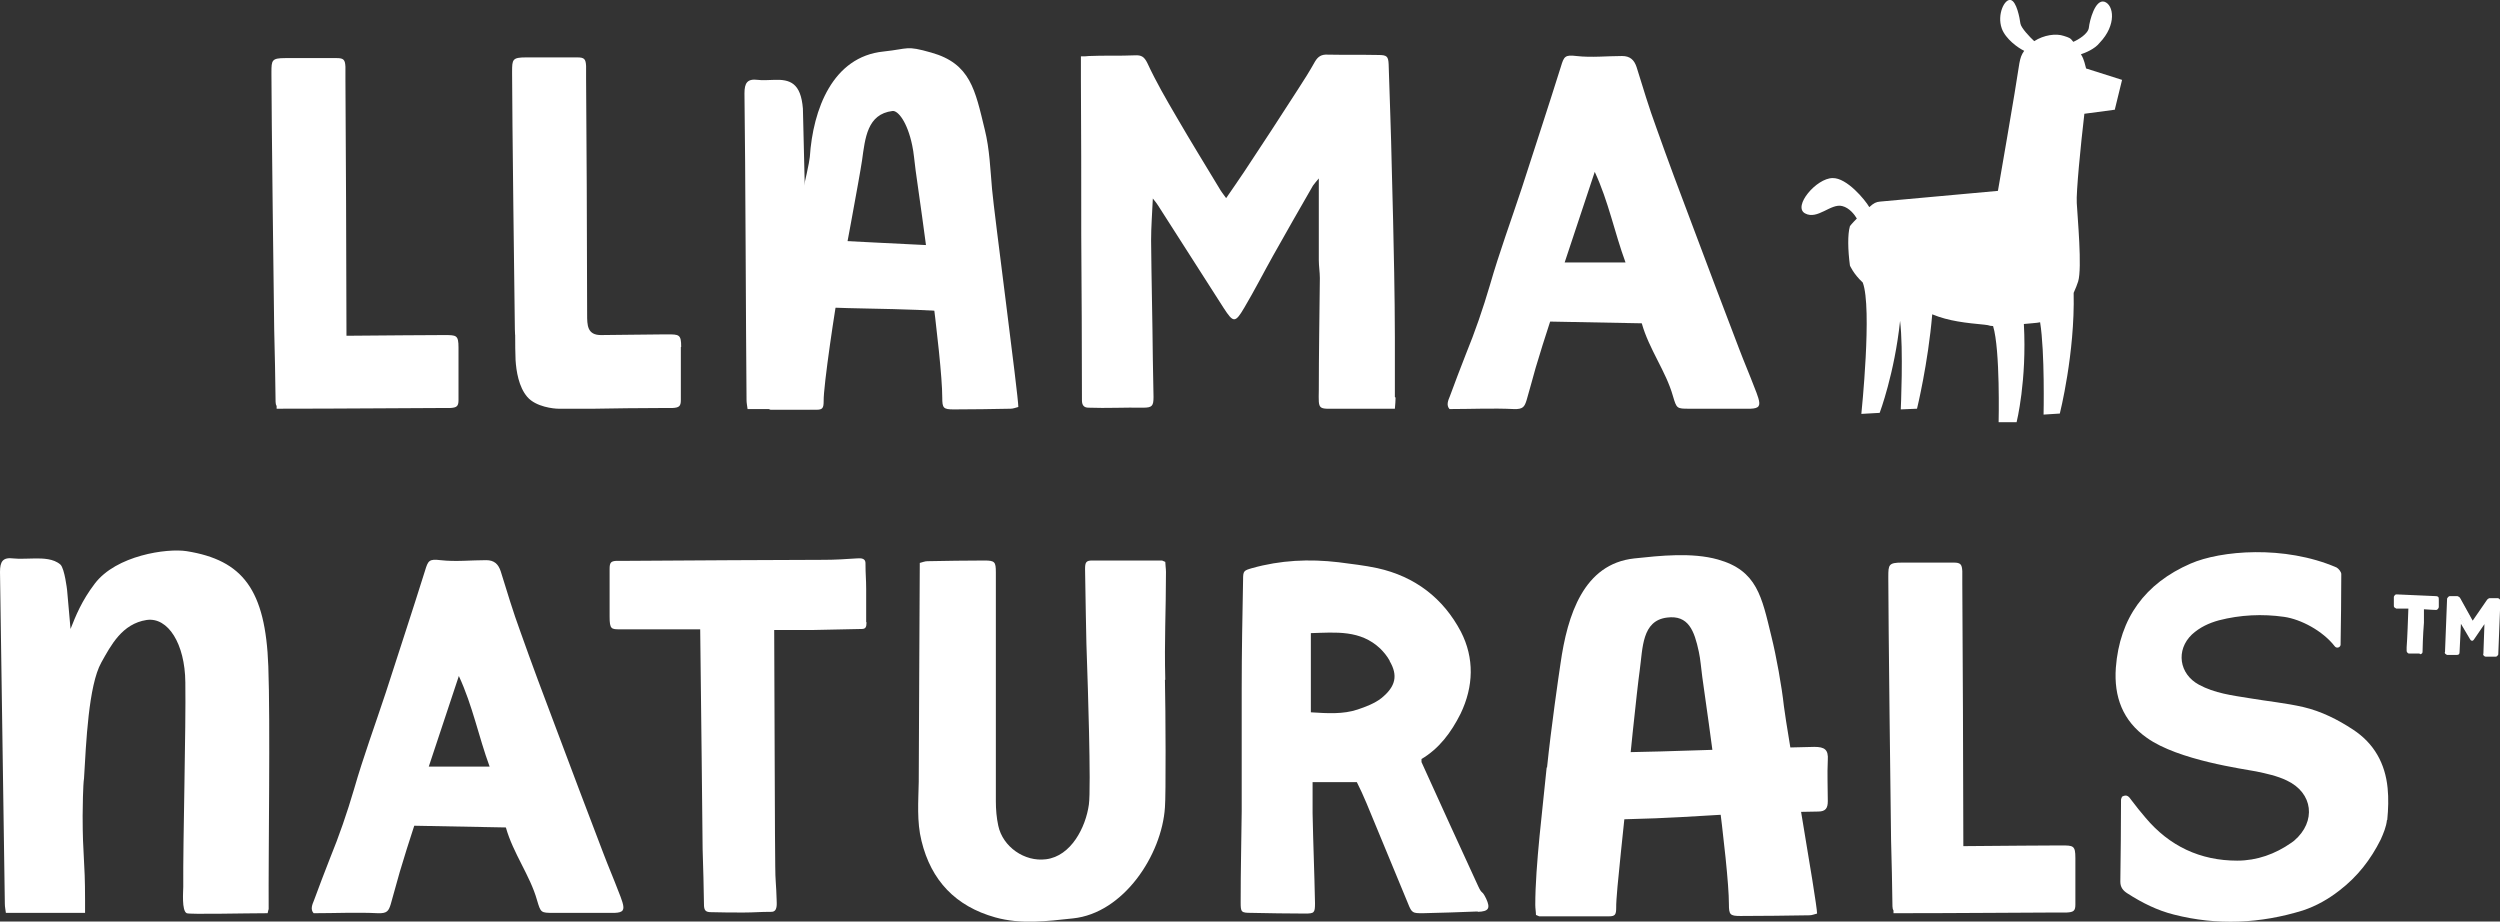 <?xml version="1.0" encoding="UTF-8"?>
<svg id="Layer_2" data-name="Layer 2" xmlns="http://www.w3.org/2000/svg" viewBox="0 0 72.3 26.65">
  <rect x="0" y="0" width="72.3" height="26.65" fill="#333333" stroke="none"/>
  <defs>
    <style>
      .cls-1 {
        fill: #fff;
      }
    </style>
  </defs>
  <g id="Content">
    <g>
      <g>
        <g>
          <path class="cls-1" d="M17.79,26.4c-.27,0-.54,0-.81,0-.32,0-.65,0-.97,0-.37,0-.37,0-.48-.37-.2-.71-.69-1.35-.9-2.1-1-.02-1.64-.03-2.65-.05-.15,.46-.29,.9-.42,1.34-.09,.31-.17,.62-.26,.93-.06,.19-.1,.27-.37,.26-.61-.03-1.23,0-1.86,0-.1-.11-.04-.25,.01-.37,.15-.4,.3-.81,.46-1.21,.27-.66,.5-1.33,.7-2.01,.27-.94,.61-1.86,.92-2.8,.38-1.18,.76-2.33,1.13-3.51,.09-.3,.12-.35,.45-.31,.44,.05,.88,0,1.32,0,.23,0,.35,.11,.42,.32,.18,.58,.36,1.18,.57,1.75,.33,.93,.68,1.87,1.03,2.79,.46,1.23,.9,2.39,1.37,3.62,.14,.37,.3,.74,.44,1.11,.04,.1,.08,.2,.11,.3,.07,.23,.02,.3-.22,.31Zm-3.63-4.23c-.32-.87-.49-1.76-.89-2.62-.3,.9-.58,1.74-.87,2.62h1.76Z"/>
          <path class="cls-1" d="M25.06,18c0,.14-.03,.19-.14,.19-.48,.01-.96,.02-1.44,.03-.13,0-.54,0-1.09,0,.01,2.02,.02,6.43,.03,6.83,0,.41,.03,.55,.04,.96,0,.11,.04,.36-.15,.36-.35,0-.5,.02-.8,.02-.31,0-.63,0-.94-.01-.15,0-.2-.04-.21-.18-.01-.64-.02-1.01-.04-1.64,0-.5-.05-4.4-.07-6.36-1.01,0-1.94,0-2.26,0-.02,0-.03,0-.05,0-.26,0-.31,0-.31-.37,0-.46,0-.92,0-1.38,0-.18,.04-.22,.19-.23,.09,0,.18,0,.27,0,.87-.01,5.39-.03,5.75-.03,.31,0,.62-.02,.92-.04,.08,0,.27-.04,.27,.14,0,.32,.02,.46,.02,.74,0,.29,0,.67,0,.96Z"/>
          <path class="cls-1" d="M33.69,19.66c.02,.9,.03,3.36,0,3.69-.09,1.38-1.2,3.06-2.66,3.21-.75,.08-1.5,.18-2.25-.03-1.14-.32-1.85-1.06-2.13-2.21-.14-.56-.09-1.14-.08-1.71,0-.69,.03-6.01,.03-6.33,.08-.02,.15-.05,.22-.05,.55-.01,1.1-.02,1.65-.02,.3,0,.33,.04,.33,.34,0,1.15,0,5.49,0,6.62,0,.24,.02,.48,.07,.71,.13,.61,.76,1.05,1.38,.97,.73-.09,1.15-.93,1.24-1.58,.07-.48-.04-3.74-.05-4.01-.03-.62-.05-2.37-.06-2.8,0-.2,.03-.25,.21-.25,.67,0,1.34,0,2.01,0,.02,0,.04,.02,.1,.04,0,.08,.02,.19,.02,.29,0,1.14-.05,1.98-.02,3.12Z"/>
          <path class="cls-1" d="M42.73,26.36c-.53,.02-1.06,.04-1.58,.05-.29,0-.32,0-.43-.28-.46-1.11-.74-1.79-1.2-2.9-.09-.22-.19-.43-.28-.61h-1.28c0,.32,0,.61,0,.9,.02,.98,.05,1.61,.07,2.6,0,.28-.02,.3-.29,.3-.52,0-1.03-.01-1.55-.02-.3,0-.31-.02-.31-.31,0-.99,.02-1.64,.03-2.63,0-1.19,0-2.37,0-3.56,0-1.03,.02-2.1,.04-3.14,0-.25,.02-.26,.26-.33,.82-.23,1.65-.27,2.5-.17,.37,.05,.75,.09,1.12,.17,1.09,.24,1.91,.87,2.42,1.84,.39,.76,.37,1.58-.01,2.37-.27,.54-.62,1.01-1.13,1.31,0,.05,0,.07,0,.09,.54,1.2,1.09,2.39,1.64,3.59,.12,.26,.1,.09,.23,.36,.13,.28,.07,.37-.24,.38Zm-2.54-7.25c-.07-.13-.17-.25-.27-.35-.58-.55-1.29-.47-2.01-.45v2.29c.48,.03,.93,.06,1.35-.08,.24-.08,.5-.18,.69-.33,.42-.34,.48-.66,.24-1.07Z"/>
          <path class="cls-1" d="M60.02,24.8c0,.45,0,.91,0,1.36,0,.18-.05,.22-.25,.23-.12,0-.24,0-.36,0-.69,0-2.71,.02-4.65,.02,0-.03,0-.06,0-.08-.02-.03-.03-.07-.03-.12-.01-.64-.02-1.27-.04-1.91-.01-.6-.08-6.53-.08-7.56,0-.02,0-.04,0-.06,0-.35,.01-.41,.4-.41,.5,0,.99,0,1.49,0,.2,0,.24,.05,.25,.25,0,.12,0,.24,0,.36,.01,1.03,.03,6.23,.03,7.59,1.24-.01,2.33-.02,2.77-.02,.02,0,.04,0,.06,0,.35,0,.41,0,.41,.36Z"/>
          <path class="cls-1" d="M69.03,23.72c-.02,.19-.1,.38-.18,.56-.29,.58-.67,1.07-1.19,1.47-.32,.25-.67,.45-1.06,.58-1.23,.38-2.48,.44-3.73,.12-.48-.12-.92-.34-1.34-.61-.13-.08-.21-.18-.21-.34,.01-.79,.02-1.58,.02-2.37,0-.03,.02-.06,.03-.09,.14-.08,.2,0,.27,.1,.13,.17,.27,.35,.41,.51,.69,.82,1.58,1.24,2.65,1.24,.57,0,1.1-.19,1.57-.52,.03-.02,.05-.04,.08-.06,.64-.55,.55-1.38-.22-1.74-.27-.13-.59-.2-.88-.26-.35-.07-2.25-.32-3.16-.97-.7-.49-.96-1.19-.9-2.03,.11-1.44,.85-2.44,2.16-3.01,.87-.38,2.71-.54,4.22,.11,.06,.03,.14,.13,.14,.19,0,.68-.01,1.36-.02,2.04,0,0,0,0,0,.01-.01,.08-.12,.11-.17,.04-.35-.45-.98-.78-1.46-.85-.63-.09-1.27-.06-1.89,.1-.29,.08-.55,.2-.78,.41-.47,.45-.37,1.14,.2,1.45,.46,.25,.96,.31,1.45,.39,.53,.09,1.06,.14,1.58,.26,.51,.12,.99,.36,1.43,.65,.61,.4,.93,.98,1,1.69,.03,.3,.02,.61-.01,.92Z"/>
          <g>
            <path class="cls-1" d="M44.74,22.2c.12-1.17,.34-2.68,.39-3.01,.2-1.41,.67-2.88,2.13-3.04,.75-.08,1.67-.18,2.42,.03,1.14,.32,1.27,1.08,1.55,2.23,.14,.56,.3,1.45,.36,2.01,.08,.68,.96,5.68,.96,6-.08,.02-.15,.05-.22,.05-.55,.01-1.45,.02-2,.02-.3,0-.33-.04-.33-.34,0-1.15-.61-5.45-.77-6.57-.04-.29-.05-.5-.1-.73-.13-.61-.3-1.07-.92-.99-.73,.09-.7,.88-.79,1.53-.07,.48-.34,3.06-.37,3.51-.04,.61-.32,2.93-.31,3.35,0,.2-.03,.25-.21,.25-.67,0-1.34,0-2.01,0-.02,0-.04-.02-.1-.04,0-.08-.02-.19-.02-.29,0-1.14,.22-2.84,.33-3.98Z"/>
            <path class="cls-1" d="M45.93,23.73s-.06-.01-.12-.03l-.02-1.9c.12-.01,.24-.03,.35-.03,3.14-.05,3.19-.1,6.33-.17,.3,0,.41,.08,.39,.38-.02,.44,0,.75,0,1.19,0,.2-.06,.3-.28,.3-3.25,.04-3.41,.21-6.66,.24Z"/>
          </g>
          <path class="cls-1" d="M7.77,26.29s-.02,.06-.03,.12c-.64,0-2.26,.04-2.34,0-.15-.07-.1-.64-.1-.76-.01-1.33,.08-4.59,.06-5.92-.01-1.11-.5-1.89-1.12-1.8-.71,.11-1.03,.73-1.31,1.23-.37,.66-.44,2.33-.5,3.35-.03,.18-.04,.89-.04,1.08,0,1.2,.07,1.24,.07,2.44,0,.12,0,.24,0,.37H.17c-.01-.09-.03-.17-.03-.26C.11,24.02,.03,18.67,0,16.54c0-.3,.08-.43,.39-.39,.14,.02,.49,0,.64,0,.2,0,.52,0,.72,.18,.12,.12,.19,.73,.19,.73,0,0,.08,.89,.1,1.13,.15-.38,.32-.81,.7-1.31,.62-.82,2.09-1.03,2.66-.94,1.62,.26,2.28,1.11,2.36,3.33,.06,1.61,0,5.42,.01,7.03Z"/>
        </g>
        <g>
          <g>
            <path class="cls-1" d="M13.26,10.04c0,.45,0,1.08,0,1.53,0,.18-.05,.22-.25,.23-.12,0-.24,0-.36,0-.69,0-2.71,.02-4.65,.02,0-.03,0-.06,0-.08-.02-.03-.03-.07-.03-.12-.01-.64-.02-1.45-.04-2.08-.01-.6-.08-6.36-.08-7.39,0-.02,0-.04,0-.06,0-.35,.01-.41,.4-.41,.5,0,.99,0,1.49,0,.2,0,.24,.05,.25,.25,0,.12,0,.24,0,.36,.01,1.03,.03,6.06,.03,7.42,1.24-.01,2.33-.02,2.77-.02,.02,0,.04,0,.06,0,.35,0,.41,0,.41,.36Z"/>
            <path class="cls-1" d="M19.69,10.04c0,.45,0,1.08,0,1.53,0,.18-.05,.22-.25,.23-.12,0-.24,0-.36,0-.61,0-1.28,.01-1.89,.02-.32,0-.39,0-.72,0q-.16,0-.32,0c-.13,0-.65-.05-.9-.34s-.32-.75-.34-1.07c-.01-.18-.01-.54-.01-.54,0-.36,0,0-.01-.35-.01-.6-.08-6.36-.08-7.39,0-.02,0-.04,0-.06,0-.35,.01-.41,.4-.41,.5,0,.99,0,1.49,0,.2,0,.24,.05,.25,.25,0,.12,0,.24,0,.36,.01,.94,.03,5,.03,6.82,0,.31,0,.6,.4,.6s1.41-.02,1.85-.02c.02,0,.04,0,.06,0,.35,0,.41,0,.41,.36Z"/>
            <path class="cls-1" d="M40.36,11.5c0,.09-.01,.19-.02,.32-.56,0-1.09,0-1.63,0-.6,0-.58,.06-.57-.54,0-1,.02-2.24,.03-3.24,0-.17-.03-.34-.03-.52,0-.69,0-1.38,0-2.07,0-.07,0-.15,0-.29-.08,.1-.13,.15-.17,.21-.39,.67-.77,1.35-1.15,2.02-.28,.5-.54,1.01-.83,1.5-.27,.46-.32,.45-.6,.02-.63-.99-1.27-1.98-1.9-2.97-.03-.05-.07-.1-.15-.2-.02,.45-.05,.83-.05,1.21,.01,1.14,.04,2.29,.05,3.43,0,.31,.02,.79,.02,1.1,0,.26-.04,.31-.3,.31-.53-.01-1.06,.02-1.58,0-.13,0-.19-.07-.19-.21,0-1.52-.01-3.27-.02-4.79,0-1.51,0-2.99-.01-4.5,0-.21,0-.43,0-.66,.09,0,.16,0,.23-.01,.44-.02,.88,0,1.33-.02,.19-.01,.27,.04,.36,.22,.26,.56,.54,1.04,.85,1.57,.4,.69,.82,1.37,1.23,2.05,.05,.09,.12,.18,.2,.29,.19-.28,.37-.53,.54-.79,.52-.78,1.03-1.57,1.54-2.36,.17-.26,.34-.53,.49-.8,.09-.15,.19-.21,.37-.2,.49,.01,.97,0,1.46,.01,.25,0,.29,.04,.3,.27,.03,.99,.07,1.98,.09,2.98,.03,1.01,.05,2.03,.07,3.04,.01,.63,.02,1.25,.02,1.88,0,.5,0,1.22,0,1.72Z"/>
            <path class="cls-1" d="M50.64,11.82c-.27,0-.54,0-.81,0-.32,0-.65,0-.97,0-.37,0-.37,0-.48-.37-.2-.71-.69-1.35-.9-2.1-1-.02-1.64-.03-2.65-.05-.15,.46-.29,.9-.42,1.34-.09,.31-.17,.63-.26,.93-.06,.19-.1,.27-.37,.26-.61-.03-1.23,0-1.86,0-.1-.11-.04-.25,.01-.37,.15-.4,.3-.81,.46-1.21,.27-.66,.5-1.33,.7-2.01,.27-.94,.61-1.86,.92-2.8,.38-1.18,.76-2.33,1.13-3.51,.09-.3,.12-.35,.45-.31,.44,.05,.88,0,1.32,0,.23,0,.35,.11,.42,.32,.18,.58,.36,1.18,.57,1.75,.33,.93,.68,1.87,1.03,2.79,.46,1.23,.9,2.39,1.37,3.62,.14,.37,.3,.74,.44,1.11,.04,.1,.08,.2,.11,.3,.07,.23,.02,.3-.22,.31Zm-3.63-4.23c-.32-.87-.49-1.76-.89-2.62-.3,.9-.58,1.74-.87,2.62h1.76Z"/>
            <g>
              <path class="cls-1" d="M22.75,7.71c.2-1.11,.64-2.84,.67-3.17,.09-1.38,.66-2.9,2.13-3.05,.75-.08,.64-.18,1.38,.03,1.14,.32,1.27,1.08,1.55,2.23,.14,.56,.16,1.16,.21,1.72,.06,.69,.76,5.97,.76,6.3-.08,.02-.15,.05-.22,.05-.55,.01-1.1,.02-1.65,.02-.3,0-.33-.04-.33-.34,0-1.15-.61-5.45-.77-6.57-.04-.29-.05-.5-.1-.73-.14-.67-.41-1.01-.57-.99-.73,.09-.79,.78-.88,1.43-.07,.48-.56,3.1-.65,3.58-.12,.61-.47,2.95-.46,3.38,0,.2-.03,.25-.21,.25-.67,0-.65,0-1.32,0-.02,0-.04-.02-.1-.04,0-.08-.02-.19-.02-.29,0-1.14,.37-2.67,.58-3.79Z"/>
              <path class="cls-1" d="M23.42,11.46c0,.12,0,.24,0,.37h-1.8c-.01-.09-.03-.17-.03-.26-.02-2.13-.03-6.74-.06-8.87,0-.3,.08-.43,.39-.39,.14,.02,.32,0,.46,0,.47-.02,.78,.09,.84,.83"/>
              <path class="cls-1" d="M22.15,8.79s-.05-.02-.1-.04c.05-.63,.1-1.25,.14-1.9,.1,0,.2,0,.29,0,2.58,.18,3.25,.16,5.82,.33,.25,.02,.32,.11,.29,.41-.05,.44-.07,.75-.1,1.19-.01,.2-.07,.3-.26,.28-2.67-.2-3.44-.07-6.1-.27Z"/>
            </g>
          </g>
          <path class="cls-1" d="M61.16,3.17l.21-.86-1.04-.33c-.03-.09-.05-.26-.15-.41,.12-.04,.4-.15,.54-.33,.5-.52,.41-1.1,.14-1.19-.27-.08-.43,.55-.45,.75-.02,.18-.31,.35-.45,.41-.09-.12-.12-.12-.27-.17-.23-.08-.58-.03-.86,.15-.12-.11-.38-.38-.4-.51-.02-.16-.11-.64-.28-.68-.18-.04-.4,.42-.26,.82,.11,.31,.48,.57,.65,.65-.08,.11-.11,.2-.14,.36-.1,.7-.62,3.69-.62,3.69,0,0-3.1,.28-3.41,.31-.11,.01-.18,.04-.31,.16-.12-.21-.65-.85-1.06-.84-.47,0-1.16,.82-.8,1.02,.36,.2,.75-.3,1.08-.21,.2,.05,.35,.24,.42,.36-.15,.15-.2,.22-.2,.22-.07,.24-.06,.69,0,1.14h0s.1,.24,.37,.49c.28,.72-.04,3.8-.04,3.8l.53-.03s.43-1.14,.59-2.66c.1,.83,.02,2.56,.02,2.56l.47-.02s.32-1.31,.44-2.73c.48,.2,.99,.25,1.51,.3,.19,.02,.09,.03,.25,.04,.21,.69,.16,2.78,.16,2.78h.52s.3-1.2,.21-2.84c.07-.01,.41-.03,.47-.05,.14,.87,.1,2.67,.1,2.67l.47-.03s.44-1.74,.4-3.49c.06-.13,.1-.24,.13-.33,.12-.39-.02-1.87-.04-2.27-.02-.3,.11-1.64,.22-2.58l.9-.12Z"/>
        </g>
      </g>
      <g>
        <g>
          <path class="cls-1" d="M70.46,17.54s0,.03-.03,.03c-.01,0-.4-.02-.4-.02,0,.17-.04,1.2-.04,1.27,0,.02,0,.03-.02,.03-.06,0-.26-.01-.31-.01-.02,0-.02,0-.02-.02,0-.1,.04-.95,.05-1.27l-.4-.02s-.02,0-.02-.02v-.26s.01-.02,.03-.02l1.13,.05s.04,0,.04,.05c0,.08,0,.14,0,.22Z"/>
          <path class="cls-1" d="M69.97,18.9s0,0,0,0h-.31s-.06-.02-.06-.08v-.1c.02-.25,.04-.83,.05-1.12h-.35s-.03-.02-.05-.03c-.02-.02-.02-.04-.02-.05v-.26s.01-.03,.03-.05c.02-.02,.04-.02,.05-.02l1.13,.05s.05,0,.07,.02c.02,.02,.02,.04,.02,.08v.22h0s-.02,.08-.08,.08c-.01,0-.25-.01-.35-.02v.39c-.03,.35-.04,.79-.04,.83,0,.02,0,.04-.02,.06-.02,.01-.03,.02-.05,.02Zm-.28-.11h.25c0-.08,.02-.48,.03-.8v-.43s.02-.02,.03-.03c0,0,.02-.01,.03-.01,0,0,.3,.01,.38,.02v-.2s-1.08-.05-1.08-.05v.2s.36,.02,.36,.02c.03,0,.05,.02,.05,.05,0,.27-.04,.91-.05,1.17v.08Zm.77-1.25h0Z"/>
        </g>
        <g>
          <path class="cls-1" d="M72.25,17.39l-.06,1.53s-.01,.02-.02,.02h-.28s-.02-.01-.02-.04l.04-1.02-.39,.57s-.02,.03-.04,0l-.34-.58-.04,.99s0,.02-.03,.02h-.28s-.02-.02-.01-.05l.06-1.54s0-.02,.02-.02h.23s.03,.01,.04,.03l.4,.72,.46-.68s0-.02,.04-.02h.23s.02,.01,.02,.05Z"/>
          <path class="cls-1" d="M72.17,18.99h-.29s-.04-.01-.05-.03c-.02-.02-.02-.04-.01-.06l.03-.85-.3,.44s-.03,.05-.06,.04c-.03,0-.05-.03-.06-.05l-.26-.44-.04,.83c0,.06-.04,.07-.08,.07h-.28s-.03-.01-.05-.03c-.02-.02-.02-.04-.01-.06l.06-1.54s.03-.06,.07-.07h.23s.06,.02,.08,.06l.36,.65,.42-.61s.05-.05,.08-.04h.23s.04,.01,.05,.03c.02,.02,.02,.04,.02,.07l-.06,1.53s-.03,.06-.07,.06Zm0-.09h0Zm-.26-.01h.23s.06-1.49,.06-1.49h-.2s0,0,0,0l-.46,.68s-.02,.02-.04,.02c-.02,0-.03-.01-.04-.02l-.4-.71h-.2s-.06,1.49-.06,1.49h.23s.04-.96,.04-.96c0-.02,.02-.04,.04-.04,.02,0,.04,0,.05,.02l.33,.55,.38-.55s.03-.02,.05-.02c.02,0,.03,.03,.03,.05l-.04,1Z"/>
        </g>
      </g>
    </g>
  </g>
</svg>